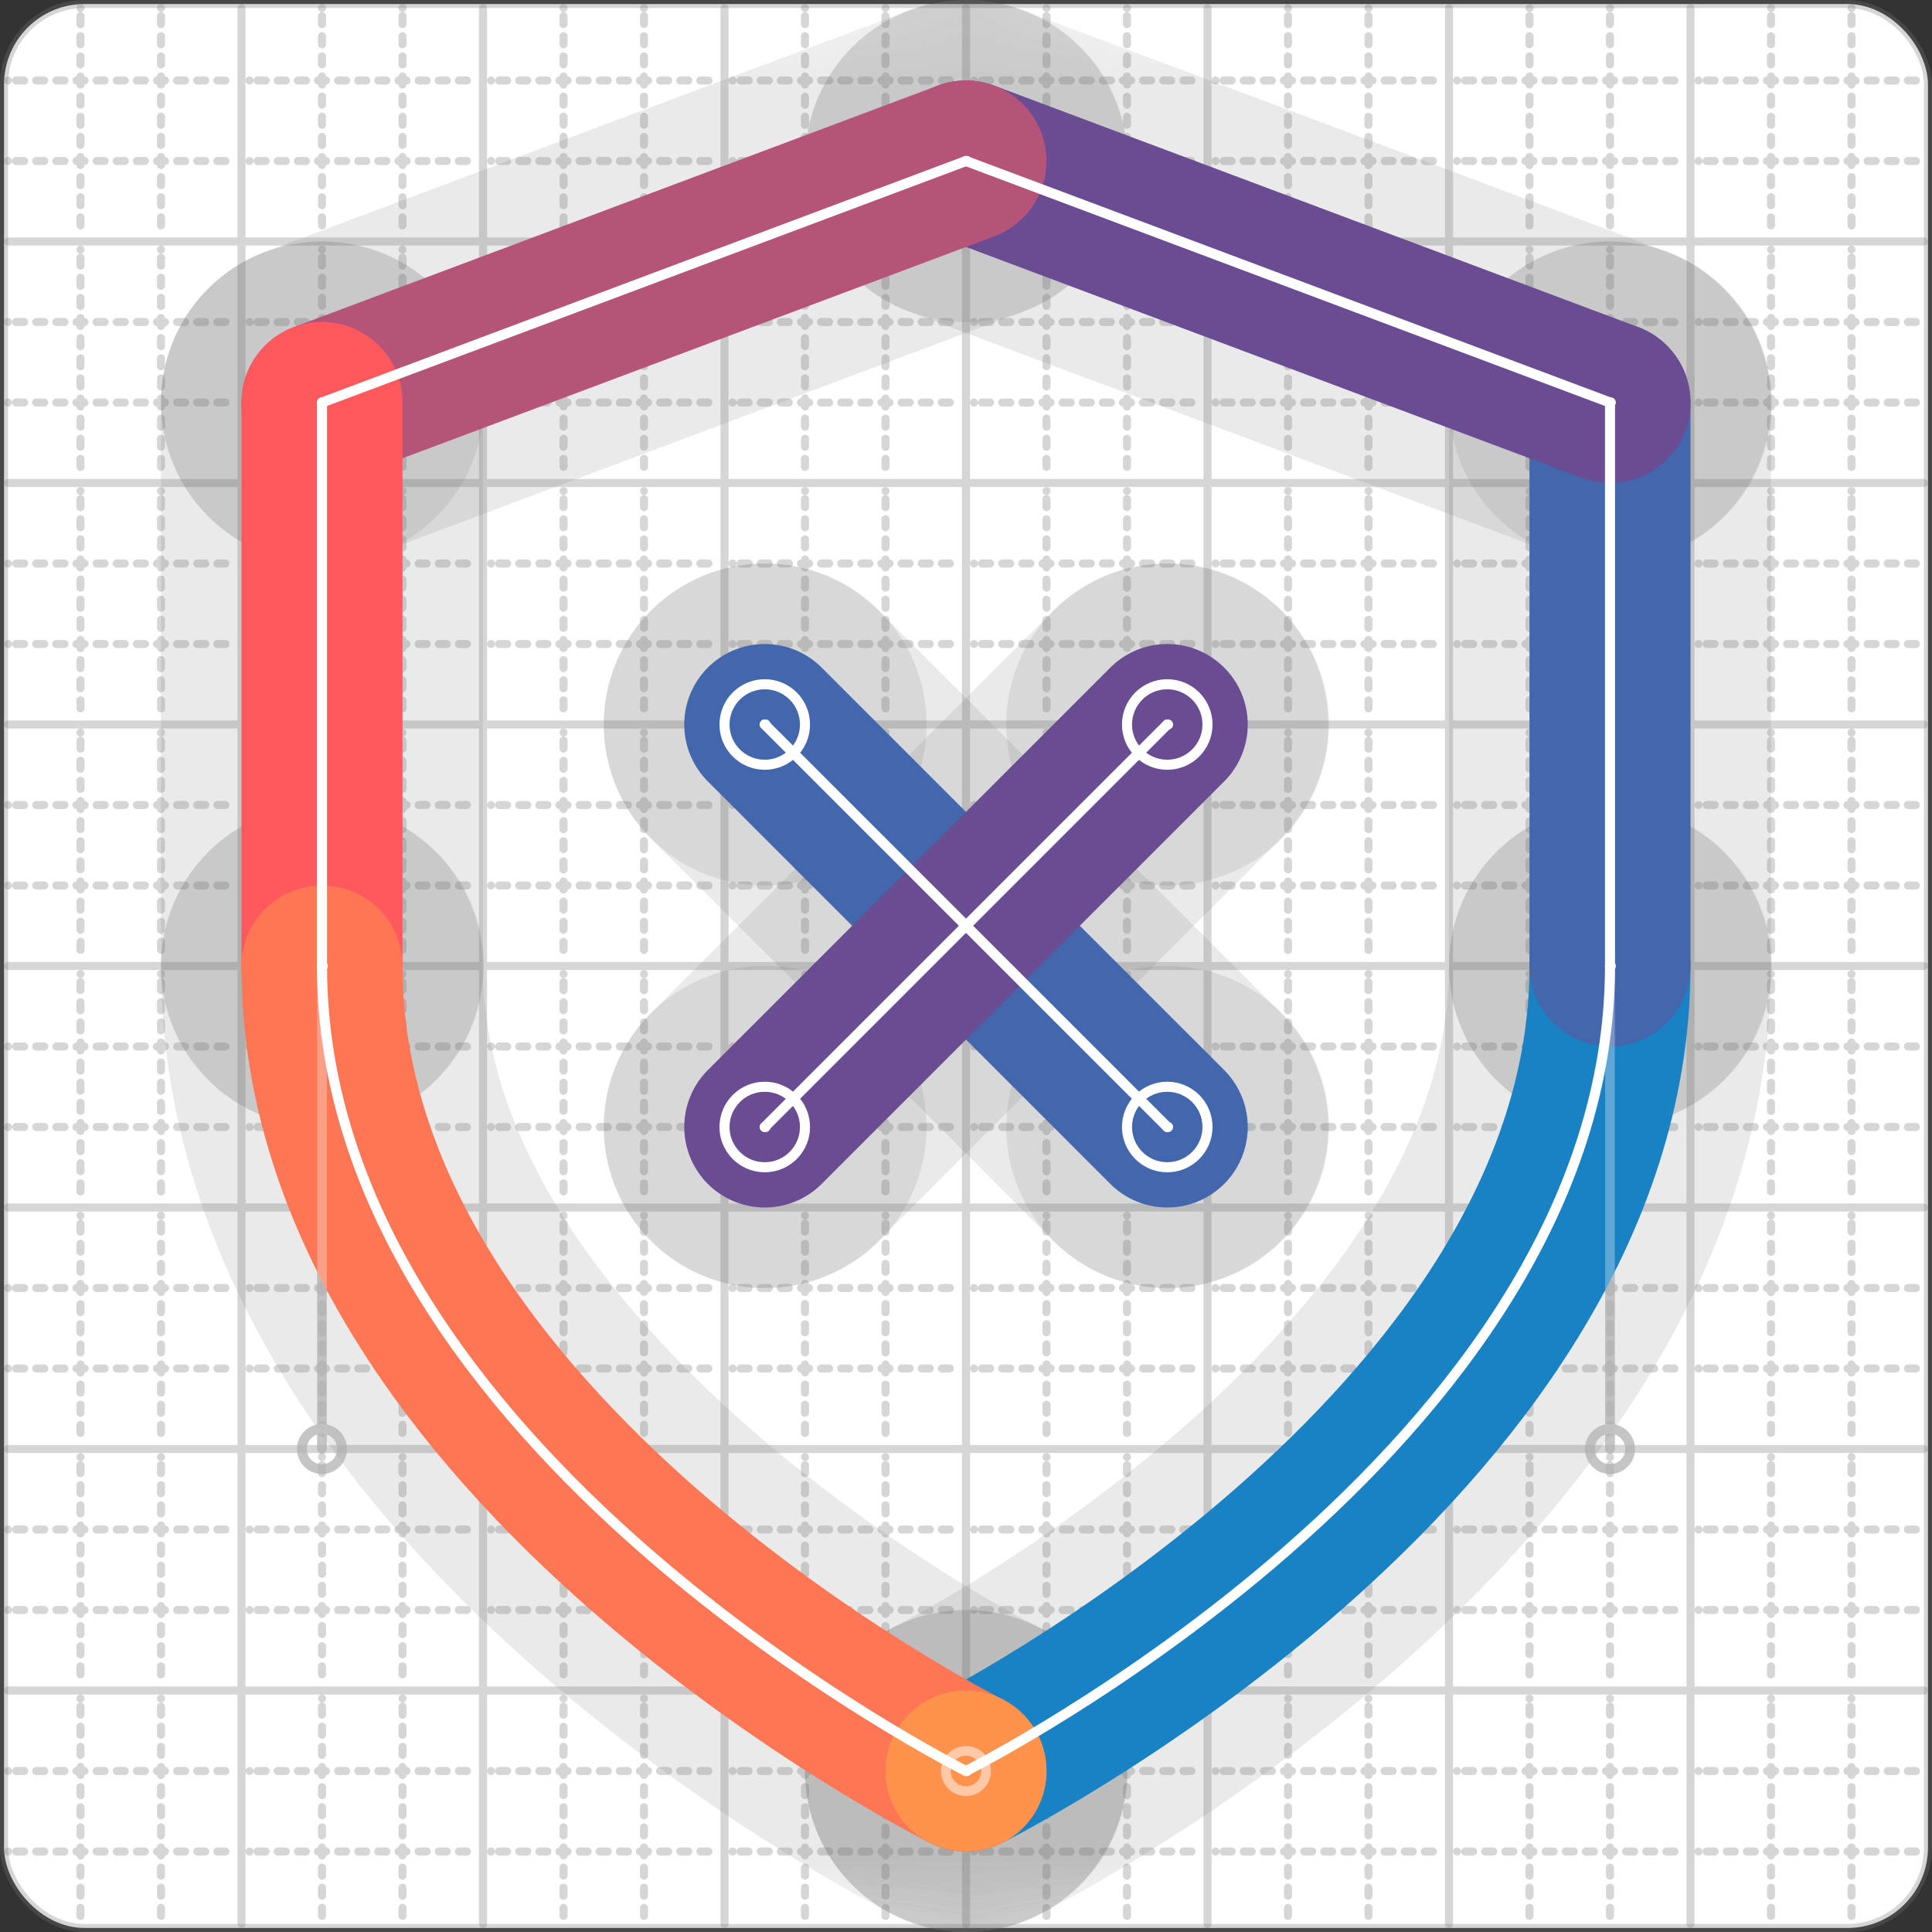 <svg xmlns="http://www.w3.org/2000/svg" width="24" height="24" viewBox="0 0 24 24" fill="none" stroke="currentColor" stroke-width="2" stroke-linecap="round" stroke-linejoin="round"><rect x="0" y="0" width="24" height="24" fill="#333333" stroke="none"/><style>
  @media screen and (prefers-color-scheme: light) {
    .svg-preview-grid-rect { fill: none }
  }
  @media screen and (prefers-color-scheme: dark) {
    .svg-preview-grid-rect { fill: none }
    .svg
    .svg-preview-grid-group,
    .svg-preview-radii-group,
    .svg-preview-shadow-mask-group,
    .svg-preview-shadow-group {
      stroke: #fff;
    }
  }
</style><g class="svg-preview-grid-group" stroke-linecap="butt" stroke-width="0.1" stroke="#777" stroke-opacity="0.3"><rect class="svg-preview-grid-rect" width="23.9" height="23.9" x="0.05" y="0.05" rx="1" fill="#fff"></rect><path stroke-dasharray="0 0.1 0.1 0.15 0.1 0.15 0.1 0.15 0.1 0.15 0.1 0.15 0.1 0.15 0.1 0.15 0.1 0.15 0.1 0.15 0.1 0.15 0.1 0.15 0 0.15" stroke-width="0.1" d="M0.1 1h23.8M1 0.1v23.8M0.1 2h23.8M2 0.1v23.8M0.1 4h23.8M4 0.1v23.8M0.1 5h23.8M5 0.1v23.8M0.1 7h23.8M7 0.1v23.8M0.1 8h23.8M8 0.1v23.8M0.1 10h23.8M10 0.1v23.8M0.1 11h23.8M11 0.1v23.8M0.1 13h23.8M13 0.1v23.8M0.1 14h23.8M14 0.1v23.8M0.1 16h23.8M16 0.1v23.8M0.1 17h23.8M17 0.1v23.8M0.1 19h23.8M19 0.1v23.8M0.1 20h23.8M20 0.1v23.8M0.1 22h23.8M22 0.1v23.8M0.1 23h23.8M23 0.1v23.8"></path><path d="M0.1 3h23.8M3 0.1v23.8M0.1 6h23.8M6 0.1v23.8M0.1 9h23.8M9 0.1v23.8M0.1 12h23.8M12 0.1v23.8M0.1 15h23.8M15 0.1v23.8M0.1 18h23.8M18 0.1v23.8M0.1 21h23.8M21 0.1v23.8"></path></g><g class="svg-preview-shadow-mask-group" stroke-width="4" stroke="#777" stroke-opacity="0.15"><mask id="svg-preview-shadow-mask-0" maskUnits="userSpaceOnUse" stroke-opacity="1" stroke-width="4" stroke="#000"><rect x="0" y="0" width="24" height="24" fill="#fff" stroke="none" rx="1"></rect><path d="M12 22h.01M20 12h.01M20 5h.01M12 2h.01M4 5h.01M4 12h.01"></path></mask><mask id="svg-preview-shadow-mask-1" maskUnits="userSpaceOnUse" stroke-opacity="1" stroke-width="4" stroke="#000"><rect x="0" y="0" width="24" height="24" fill="#fff" stroke="none" rx="1"></rect><path d="M9.5 9h.01M14.5 14h.01"></path></mask><mask id="svg-preview-shadow-mask-2" maskUnits="userSpaceOnUse" stroke-opacity="1" stroke-width="4" stroke="#000"><rect x="0" y="0" width="24" height="24" fill="#fff" stroke="none" rx="1"></rect><path d="M14.5 9h.01M9.5 14h.01"></path></mask></g><g class="svg-preview-shadow-group" stroke-width="4" stroke="#777" stroke-opacity="0.15"><path mask="url(#svg-preview-shadow-mask-0)" d="M 12 22 C12 22 20 18 20 12"></path><path mask="url(#svg-preview-shadow-mask-0)" d="M 20 12 L 20 5"></path><path mask="url(#svg-preview-shadow-mask-0)" d="M 20 5 L 12 2"></path><path mask="url(#svg-preview-shadow-mask-0)" d="M 12 2 L 4 5"></path><path mask="url(#svg-preview-shadow-mask-0)" d="M 4 5 L 4 12"></path><path mask="url(#svg-preview-shadow-mask-0)" d="M 4 12 C4 18 12 22 12 22"></path><path mask="url(#svg-preview-shadow-mask-0)" d="M 12 22 L 12 22"></path><path mask="url(#svg-preview-shadow-mask-1)" d="M 9.5 9 L 14.5 14"></path><path mask="url(#svg-preview-shadow-mask-2)" d="M 14.5 9 L 9.5 14"></path><path d="M12 22h.01M20 12h.01M20 5h.01M12 2h.01M4 5h.01M4 12h.01M9.5 9h.01M14.5 14h.01M14.5 9h.01M9.5 14h.01"></path></g><g class="svg-preview-handles-group" stroke-width="0.12" stroke="#777" stroke-opacity="0.6"><path d="M12 22 12 22"></path><circle cy="22" cx="12" r="0.25"></circle><path d="M20 12 20 18"></path><circle cy="18" cx="20" r="0.25"></circle><path d="M4 12 4 18"></path><circle cy="18" cx="4" r="0.25"></circle><path d="M12 22 12 22"></path><circle cy="22" cx="12" r="0.25"></circle></g><g class="svg-preview-colored-path-group"><path d="M 12 22 C12 22 20 18 20 12" stroke="#1982c4"></path><path d="M 20 12 L 20 5" stroke="#4267AC"></path><path d="M 20 5 L 12 2" stroke="#6a4c93"></path><path d="M 12 2 L 4 5" stroke="#B55379"></path><path d="M 4 5 L 4 12" stroke="#FF595E"></path><path d="M 4 12 C4 18 12 22 12 22" stroke="#FF7655"></path><path d="M 12 22 L 12 22" stroke="#ff924c"></path><path d="M 9.5 9 L 14.5 14" stroke="#4267AC"></path><path d="M 14.5 9 L 9.5 14" stroke="#6a4c93"></path></g><g class="svg-preview-radii-group" stroke-width="0.12" stroke-dasharray="0 0.25 0.25" stroke="#777" stroke-opacity="0.3"></g><g class="svg-preview-control-path-marker-mask-group" stroke-width="1" stroke="#000"><mask id="svg-preview-control-path-marker-mask-0" maskUnits="userSpaceOnUse"><rect x="0" y="0" width="24" height="24" fill="#fff" stroke="none" rx="1"></rect><path d="M12 22h.01"></path><path d="M20 12h.01"></path></mask><mask id="svg-preview-control-path-marker-mask-1" maskUnits="userSpaceOnUse"><rect x="0" y="0" width="24" height="24" fill="#fff" stroke="none" rx="1"></rect><path d="M20 12h.01"></path><path d="M20 5h.01"></path></mask><mask id="svg-preview-control-path-marker-mask-2" maskUnits="userSpaceOnUse"><rect x="0" y="0" width="24" height="24" fill="#fff" stroke="none" rx="1"></rect><path d="M20 5h.01"></path><path d="M12 2h.01"></path></mask><mask id="svg-preview-control-path-marker-mask-3" maskUnits="userSpaceOnUse"><rect x="0" y="0" width="24" height="24" fill="#fff" stroke="none" rx="1"></rect><path d="M12 2h.01"></path><path d="M4 5h.01"></path></mask><mask id="svg-preview-control-path-marker-mask-4" maskUnits="userSpaceOnUse"><rect x="0" y="0" width="24" height="24" fill="#fff" stroke="none" rx="1"></rect><path d="M4 5h.01"></path><path d="M4 12h.01"></path></mask><mask id="svg-preview-control-path-marker-mask-5" maskUnits="userSpaceOnUse"><rect x="0" y="0" width="24" height="24" fill="#fff" stroke="none" rx="1"></rect><path d="M4 12h.01"></path><path d="M12 22h.01"></path></mask><mask id="svg-preview-control-path-marker-mask-6" maskUnits="userSpaceOnUse"><rect x="0" y="0" width="24" height="24" fill="#fff" stroke="none" rx="1"></rect><path d="M12 22h.01"></path><path d="M12 22h.01"></path></mask><mask id="svg-preview-control-path-marker-mask-7" maskUnits="userSpaceOnUse"><rect x="0" y="0" width="24" height="24" fill="#fff" stroke="none" rx="1"></rect><path d="M9.5 9h.01"></path><path d="M14.5 14h.01"></path></mask><mask id="svg-preview-control-path-marker-mask-8" maskUnits="userSpaceOnUse"><rect x="0" y="0" width="24" height="24" fill="#fff" stroke="none" rx="1"></rect><path d="M14.5 9h.01"></path><path d="M9.5 14h.01"></path></mask></g><g class="svg-preview-control-path-group" stroke="#fff" stroke-width="0.125"><path mask="url(#svg-preview-control-path-marker-mask-0)" d="M 12 22 C12 22 20 18 20 12"></path><path mask="url(#svg-preview-control-path-marker-mask-1)" d="M 20 12 L 20 5"></path><path mask="url(#svg-preview-control-path-marker-mask-2)" d="M 20 5 L 12 2"></path><path mask="url(#svg-preview-control-path-marker-mask-3)" d="M 12 2 L 4 5"></path><path mask="url(#svg-preview-control-path-marker-mask-4)" d="M 4 5 L 4 12"></path><path mask="url(#svg-preview-control-path-marker-mask-5)" d="M 4 12 C4 18 12 22 12 22"></path><path mask="url(#svg-preview-control-path-marker-mask-6)" d="M 12 22 L 12 22"></path><path mask="url(#svg-preview-control-path-marker-mask-7)" d="M 9.5 9 L 14.5 14"></path><path mask="url(#svg-preview-control-path-marker-mask-8)" d="M 14.5 9 L 9.5 14"></path></g><g class="svg-preview-control-path-marker-group" stroke="#fff" stroke-width="0.125"><path d="M12 22h.01M20 12h.01M20 12h.01M20 5h.01M20 5h.01M12 2h.01M12 2h.01M4 5h.01M4 5h.01M4 12h.01M4 12h.01M12 22h.01M12 22h.01M12 22h.01M9.5 9h.01M14.5 14h.01M14.5 9h.01M9.5 14h.01"></path><circle cx="9.5" cy="9" r="0.5"></circle><circle cx="14.5" cy="14" r="0.5"></circle><circle cx="14.5" cy="9" r="0.5"></circle><circle cx="9.5" cy="14" r="0.5"></circle></g><g class="svg-preview-handles-group" stroke-width="0.12" stroke="#FFF" stroke-opacity="0.3"><path d="M12 22 12 22"></path><circle cy="22" cx="12" r="0.25"></circle><path d="M20 12 20 18"></path><circle cy="18" cx="20" r="0.25"></circle><path d="M4 12 4 18"></path><circle cy="18" cx="4" r="0.25"></circle><path d="M12 22 12 22"></path><circle cy="22" cx="12" r="0.25"></circle></g></svg>